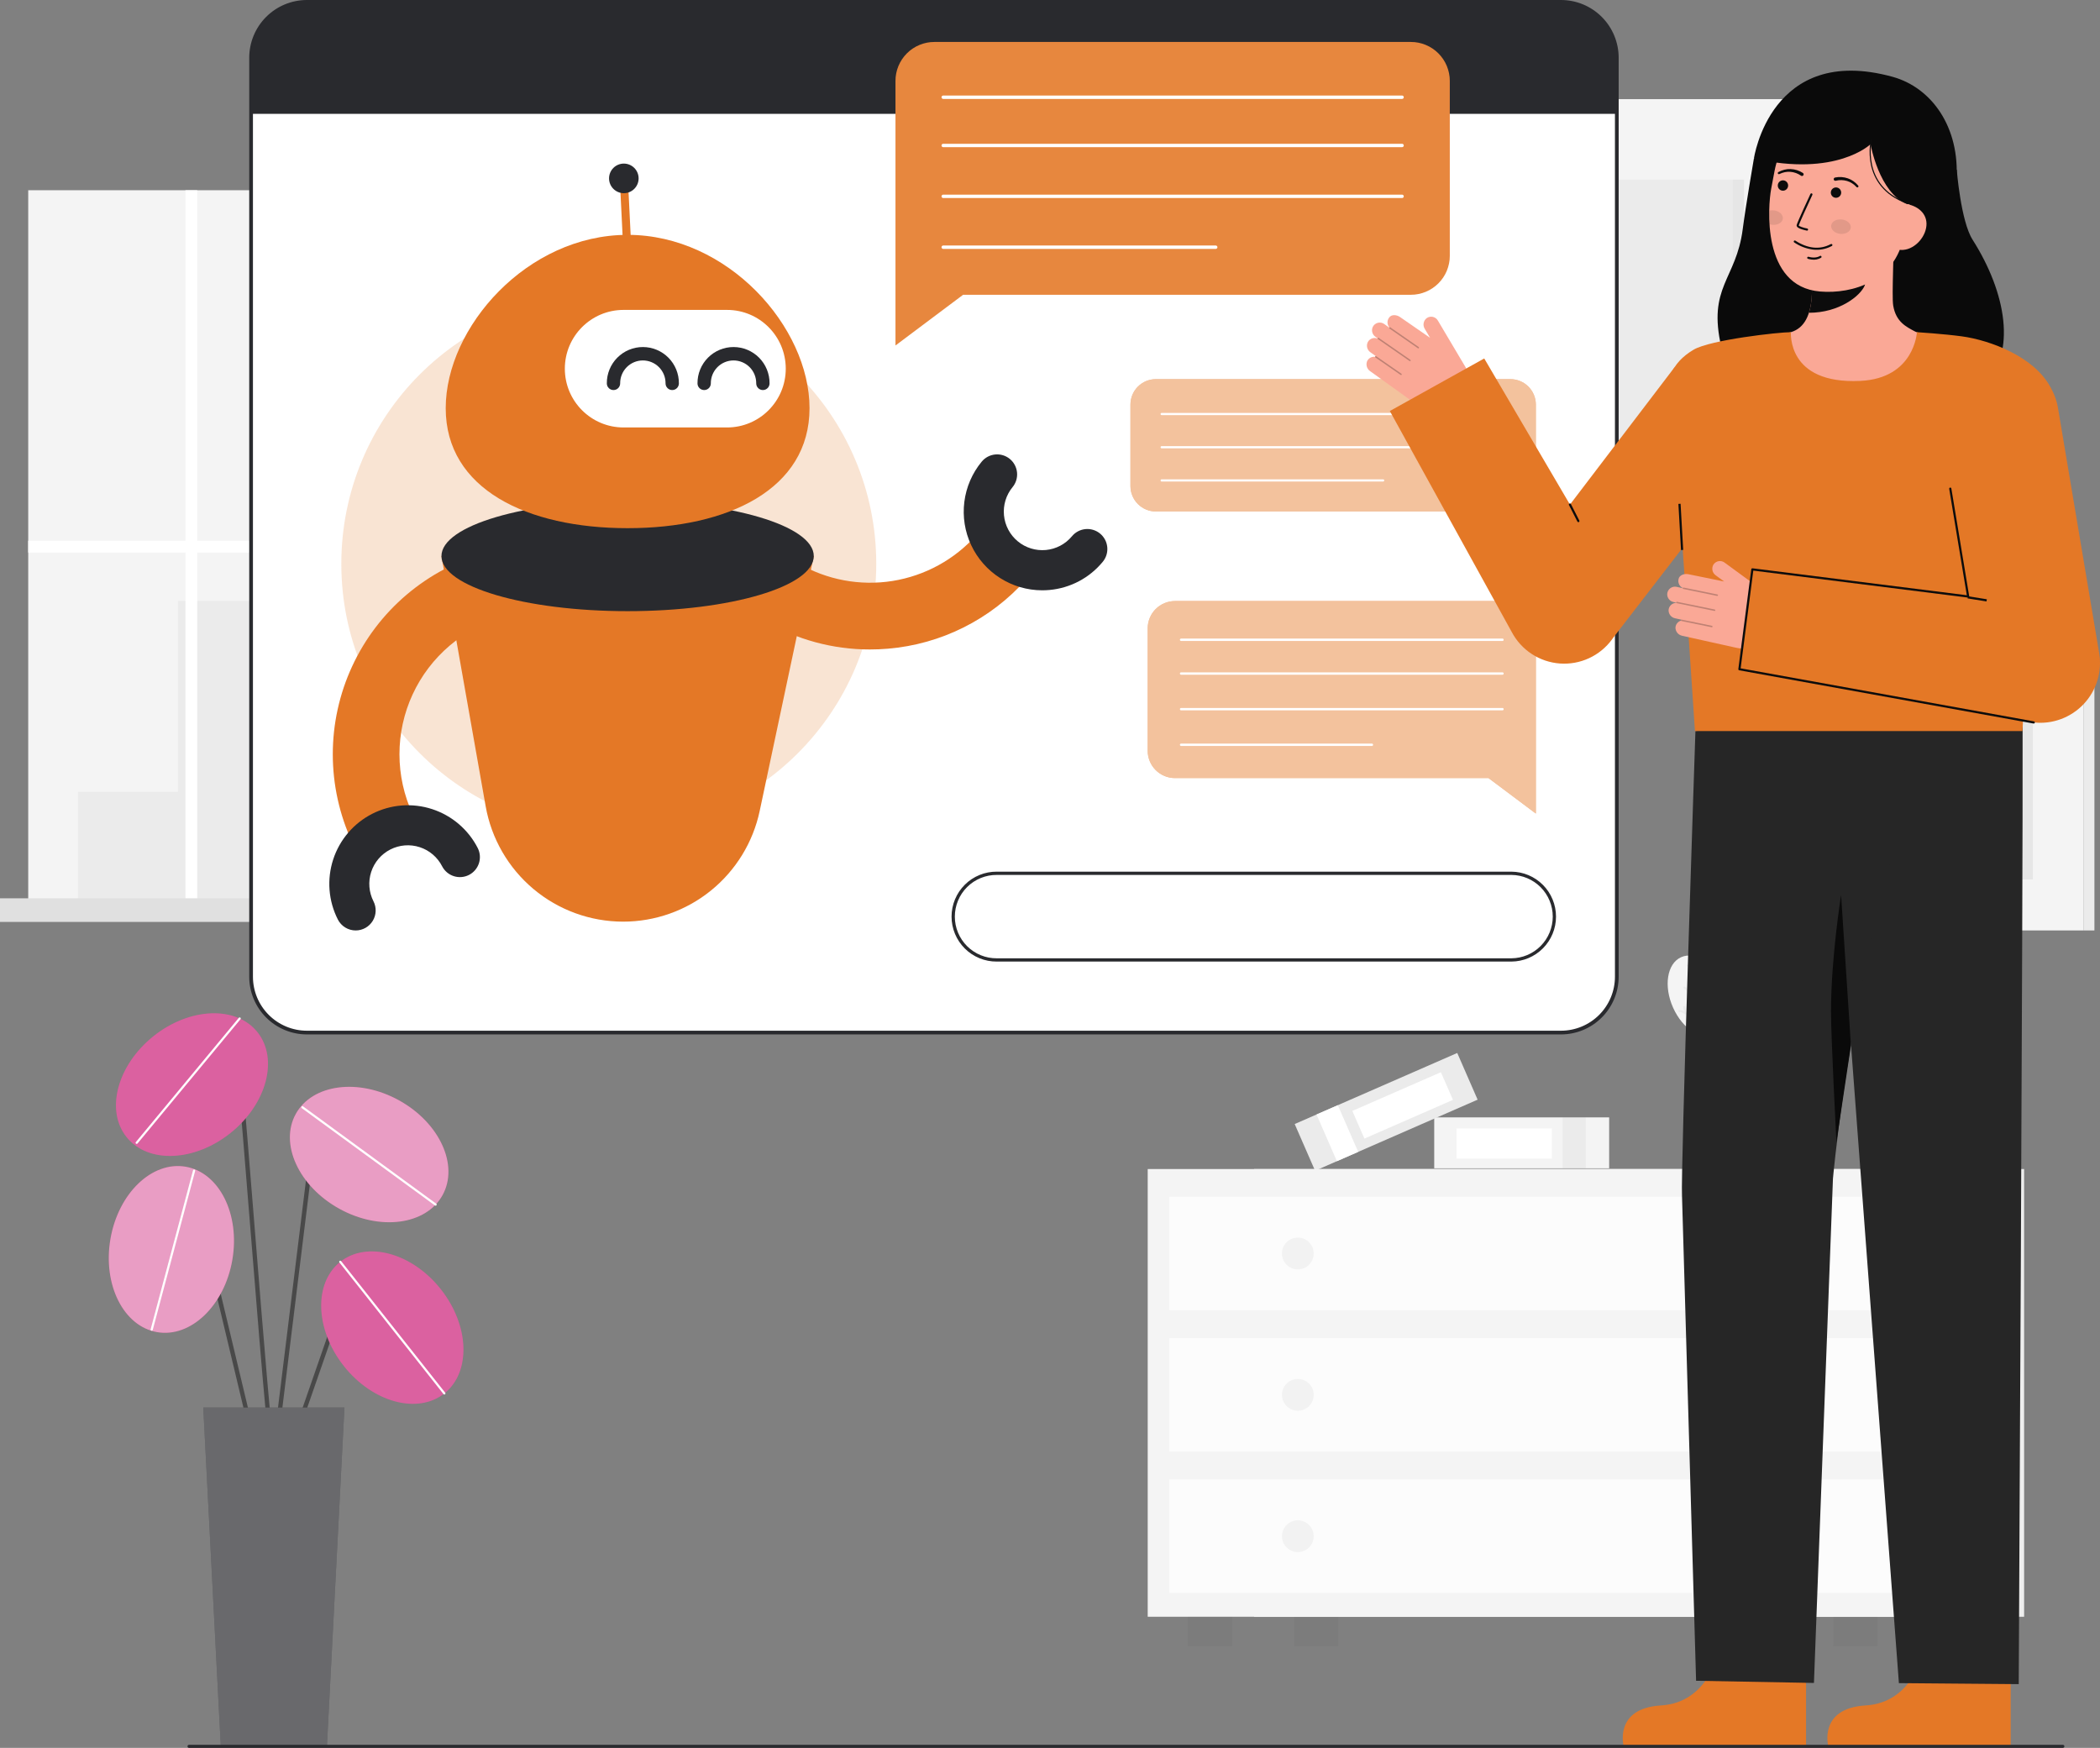 <svg width="668" height="556" viewBox="0 0 668 556" fill="none" xmlns="http://www.w3.org/2000/svg">
<rect x="0" y="0" width="668" height="556" fill="#808080" stroke="none"/>
<g clip-path="url(#clip0_217_15832)">
<path d="M568.36 337.179C571.667 327.513 569.242 317.927 562.945 315.768C556.647 313.609 548.86 319.696 545.553 329.362C542.246 339.029 544.671 348.614 550.969 350.773C557.266 352.932 565.053 346.845 568.36 337.179Z" fill="#F4F4F4"/>
<path d="M545.933 329.339C550.418 327.315 551.549 320.112 548.459 313.25C545.368 306.389 539.227 302.467 534.742 304.491C530.257 306.515 529.126 313.718 532.217 320.579C535.307 327.441 541.448 331.362 545.933 329.339Z" fill="#F4F4F4"/>
<path d="M537.451 345.281H561.442C563.552 345.281 565.576 346.12 567.068 347.614C568.56 349.107 569.398 351.133 569.398 353.245V364.171C569.398 366.283 568.56 368.308 567.068 369.802C565.576 371.295 563.552 372.134 561.442 372.134H537.451V345.281Z" fill="#F4F4F4"/>
<g opacity="0.05">
<path d="M537.451 345.281H561.442C563.552 345.281 565.576 346.12 567.068 347.614C568.56 349.107 569.398 351.133 569.398 353.245V364.171C569.398 366.283 568.56 368.308 567.068 369.802C565.576 371.295 563.552 372.134 561.442 372.134H537.451V345.281Z" fill="#292A2E"/>
</g>
<g opacity="0.05">
<path d="M566.335 326.744H566.304C566.256 326.739 566.209 326.722 566.169 326.695C566.129 326.667 566.096 326.631 566.073 326.588C565.984 326.373 565.978 326.133 566.056 325.914C566.194 325.333 566.159 324.725 565.957 324.164C565.929 324.091 565.932 324.009 565.965 323.938C565.997 323.866 566.057 323.811 566.13 323.783C566.204 323.755 566.285 323.758 566.357 323.791C566.428 323.823 566.484 323.883 566.511 323.956C566.705 324.492 566.772 325.065 566.706 325.631C567.049 325.318 567.433 325.053 567.847 324.842C567.881 324.824 567.919 324.814 567.958 324.811C567.997 324.808 568.036 324.813 568.073 324.825C568.109 324.837 568.144 324.857 568.173 324.882C568.202 324.908 568.227 324.938 568.244 324.973C568.262 325.008 568.272 325.046 568.275 325.085C568.278 325.123 568.273 325.162 568.261 325.199C568.249 325.236 568.229 325.27 568.204 325.3C568.178 325.329 568.148 325.353 568.113 325.371C567.514 325.682 566.986 326.113 566.562 326.637C566.534 326.67 566.499 326.697 566.46 326.715C566.421 326.734 566.378 326.744 566.335 326.744Z" fill="#292A2E"/>
<path d="M557.361 319.691C557.323 319.69 557.285 319.683 557.249 319.668C557.044 319.56 556.888 319.377 556.812 319.158C556.561 318.625 556.157 318.18 555.651 317.879C555.583 317.84 555.533 317.775 555.513 317.699C555.492 317.623 555.503 317.542 555.542 317.474C555.581 317.406 555.645 317.356 555.721 317.336C555.797 317.315 555.878 317.326 555.946 317.365C556.429 317.649 556.836 318.045 557.135 318.519C557.206 318.053 557.336 317.598 557.522 317.165C557.553 317.093 557.612 317.036 557.685 317.007C557.758 316.979 557.84 316.98 557.912 317.012C557.984 317.043 558.04 317.102 558.069 317.175C558.097 317.248 558.096 317.33 558.064 317.402C557.797 318.033 557.659 318.712 557.658 319.397C557.657 319.475 557.625 319.55 557.57 319.605C557.514 319.66 557.439 319.691 557.361 319.691Z" fill="#292A2E"/>
<path d="M549.796 329.244C549.758 329.244 549.72 329.237 549.684 329.223C549.48 329.115 549.325 328.934 549.249 328.716C548.998 328.182 548.593 327.734 548.085 327.432C548.017 327.393 547.967 327.328 547.947 327.253C547.927 327.177 547.937 327.096 547.976 327.028C548.015 326.96 548.08 326.91 548.156 326.889C548.231 326.869 548.312 326.879 548.38 326.918C548.863 327.204 549.271 327.6 549.571 328.074C549.64 327.607 549.769 327.151 549.956 326.718C549.972 326.682 549.994 326.65 550.023 326.623C550.051 326.596 550.084 326.575 550.12 326.561C550.156 326.547 550.195 326.54 550.234 326.541C550.272 326.541 550.311 326.55 550.346 326.566C550.382 326.581 550.414 326.604 550.441 326.632C550.468 326.66 550.489 326.693 550.503 326.729C550.518 326.765 550.524 326.804 550.524 326.843C550.523 326.882 550.514 326.92 550.499 326.956C550.231 327.587 550.093 328.265 550.092 328.951C550.091 329.029 550.06 329.103 550.005 329.158C549.949 329.213 549.874 329.244 549.796 329.244Z" fill="#292A2E"/>
<path d="M557.827 327.8C557.789 327.8 557.751 327.792 557.715 327.778C557.51 327.67 557.354 327.488 557.279 327.269C557.027 326.735 556.623 326.289 556.116 325.988C556.052 325.947 556.005 325.883 555.987 325.808C555.969 325.734 555.98 325.655 556.018 325.589C556.056 325.523 556.119 325.474 556.192 325.452C556.265 325.431 556.344 325.439 556.412 325.474C556.895 325.759 557.302 326.155 557.602 326.629C557.671 326.162 557.801 325.707 557.987 325.274C558.019 325.202 558.078 325.145 558.151 325.117C558.224 325.088 558.305 325.089 558.377 325.121C558.449 325.152 558.506 325.211 558.534 325.284C558.563 325.357 558.561 325.439 558.53 325.511C558.262 326.142 558.124 326.82 558.123 327.506C558.122 327.584 558.091 327.658 558.035 327.713C557.98 327.768 557.905 327.799 557.827 327.8Z" fill="#292A2E"/>
<path d="M562.935 336.154C562.888 336.153 562.842 336.142 562.801 336.122C562.757 336.1 562.72 336.067 562.693 336.027C562.665 335.987 562.648 335.941 562.642 335.893C562.635 335.662 562.715 335.436 562.866 335.261C563.202 334.771 563.388 334.192 563.399 333.597C563.399 333.558 563.407 333.52 563.422 333.484C563.437 333.448 563.459 333.416 563.486 333.389C563.514 333.361 563.546 333.34 563.582 333.325C563.618 333.31 563.656 333.303 563.695 333.303C563.734 333.303 563.772 333.311 563.808 333.326C563.844 333.341 563.876 333.363 563.904 333.391C563.931 333.419 563.953 333.452 563.967 333.488C563.982 333.524 563.989 333.562 563.989 333.601C563.979 334.174 563.835 334.736 563.568 335.243C564.002 335.079 564.457 334.975 564.919 334.934C564.997 334.928 565.075 334.953 565.134 335.004C565.194 335.054 565.232 335.126 565.239 335.204C565.242 335.243 565.238 335.282 565.226 335.319C565.215 335.356 565.196 335.391 565.17 335.42C565.145 335.45 565.115 335.475 565.08 335.492C565.045 335.51 565.008 335.521 564.969 335.524C564.304 335.588 563.659 335.791 563.076 336.118C563.033 336.142 562.984 336.154 562.935 336.154Z" fill="#292A2E"/>
<path d="M550.474 341.298C550.432 341.298 550.391 341.289 550.353 341.271C550.151 341.156 550.001 340.969 549.931 340.747C549.697 340.206 549.306 339.748 548.81 339.43C548.775 339.41 548.745 339.384 548.72 339.352C548.696 339.32 548.678 339.284 548.668 339.245C548.658 339.207 548.656 339.166 548.662 339.127C548.668 339.087 548.682 339.05 548.703 339.016C548.724 338.981 548.752 338.952 548.784 338.929C548.817 338.906 548.854 338.89 548.893 338.881C548.932 338.873 548.972 338.872 549.011 338.88C549.051 338.887 549.088 338.903 549.121 338.925C549.594 339.225 549.99 339.634 550.274 340.117C550.358 339.653 550.502 339.202 550.702 338.775C550.738 338.707 550.798 338.656 550.871 338.632C550.943 338.608 551.022 338.613 551.091 338.646C551.16 338.679 551.214 338.737 551.241 338.809C551.268 338.88 551.267 338.959 551.237 339.03C550.95 339.652 550.791 340.325 550.77 341.01C550.767 341.087 550.734 341.159 550.679 341.212C550.624 341.265 550.55 341.295 550.474 341.295V341.298Z" fill="#292A2E"/>
<path d="M557.888 344.049C557.878 344.049 557.868 344.049 557.858 344.049C557.809 344.044 557.763 344.027 557.723 344C557.682 343.973 557.649 343.936 557.627 343.893C557.538 343.679 557.532 343.44 557.609 343.222C557.747 342.641 557.713 342.032 557.511 341.469C557.483 341.396 557.486 341.314 557.519 341.243C557.551 341.171 557.611 341.115 557.684 341.088C557.758 341.06 557.839 341.063 557.91 341.096C557.982 341.128 558.038 341.188 558.065 341.261C558.26 341.797 558.327 342.37 558.26 342.936C558.604 342.624 558.988 342.358 559.401 342.147C559.436 342.128 559.475 342.116 559.514 342.112C559.554 342.107 559.594 342.111 559.632 342.123C559.67 342.135 559.706 342.154 559.736 342.18C559.767 342.206 559.791 342.237 559.809 342.273C559.827 342.308 559.838 342.347 559.84 342.387C559.843 342.427 559.837 342.467 559.824 342.505C559.811 342.542 559.79 342.577 559.763 342.606C559.736 342.636 559.704 342.659 559.667 342.676C559.069 342.987 558.542 343.418 558.117 343.942C558.089 343.976 558.054 344.003 558.015 344.021C557.975 344.039 557.932 344.049 557.888 344.049Z" fill="#292A2E"/>
</g>
<g opacity="0.05">
<path d="M544.596 315.782H544.566C544.518 315.777 544.471 315.76 544.431 315.733C544.391 315.706 544.358 315.669 544.335 315.626C544.245 315.411 544.24 315.171 544.318 314.952C544.456 314.372 544.421 313.764 544.218 313.203C544.191 313.129 544.194 313.048 544.226 312.976C544.258 312.904 544.318 312.849 544.391 312.821C544.465 312.794 544.546 312.796 544.618 312.829C544.689 312.861 544.745 312.921 544.772 312.995C544.967 313.53 545.034 314.103 544.967 314.669C545.311 314.356 545.694 314.091 546.108 313.88C546.143 313.861 546.181 313.848 546.221 313.844C546.261 313.84 546.301 313.844 546.339 313.856C546.377 313.867 546.412 313.887 546.443 313.913C546.473 313.938 546.498 313.97 546.516 314.006C546.534 314.041 546.545 314.08 546.547 314.12C546.55 314.16 546.544 314.2 546.531 314.237C546.518 314.275 546.497 314.309 546.47 314.339C546.443 314.368 546.41 314.392 546.374 314.408C545.776 314.72 545.248 315.151 544.824 315.675C544.796 315.709 544.761 315.735 544.722 315.754C544.682 315.772 544.639 315.782 544.596 315.782Z" fill="#292A2E"/>
<path d="M538.375 309.15C538.337 309.151 538.298 309.143 538.263 309.129C538.058 309.021 537.901 308.839 537.826 308.619C537.575 308.086 537.17 307.64 536.664 307.339C536.599 307.298 536.553 307.233 536.535 307.159C536.517 307.085 536.528 307.006 536.566 306.94C536.604 306.874 536.666 306.825 536.74 306.803C536.813 306.782 536.892 306.789 536.96 306.825C537.442 307.11 537.849 307.506 538.148 307.98C538.218 307.513 538.348 307.058 538.535 306.624C538.55 306.588 538.573 306.556 538.601 306.528C538.629 306.501 538.662 306.479 538.698 306.464C538.735 306.45 538.773 306.443 538.813 306.444C538.852 306.444 538.89 306.453 538.926 306.468C538.962 306.484 538.995 306.507 539.022 306.535C539.049 306.564 539.07 306.597 539.084 306.634C539.098 306.671 539.104 306.71 539.103 306.749C539.102 306.788 539.093 306.827 539.077 306.862C538.809 307.493 538.671 308.171 538.671 308.856C538.67 308.935 538.639 309.009 538.583 309.064C538.528 309.12 538.453 309.15 538.375 309.15Z" fill="#292A2E"/>
<path d="M537.377 316.206C537.338 316.206 537.3 316.198 537.264 316.183C537.059 316.074 536.903 315.892 536.827 315.672C536.577 315.14 536.172 314.694 535.666 314.394C535.633 314.374 535.603 314.349 535.579 314.318C535.556 314.287 535.538 314.252 535.528 314.214C535.508 314.138 535.518 314.057 535.557 313.989C535.596 313.921 535.661 313.871 535.737 313.851C535.813 313.83 535.893 313.841 535.961 313.88C536.444 314.164 536.852 314.56 537.151 315.034C537.221 314.568 537.351 314.113 537.537 313.68C537.569 313.608 537.628 313.551 537.701 313.522C537.774 313.494 537.855 313.495 537.927 313.527C537.999 313.558 538.056 313.617 538.084 313.69C538.113 313.763 538.111 313.845 538.08 313.917C537.812 314.548 537.674 315.227 537.673 315.912C537.673 315.99 537.641 316.065 537.585 316.12C537.53 316.175 537.455 316.206 537.377 316.206Z" fill="#292A2E"/>
<path d="M542.485 324.557C542.412 324.557 542.342 324.53 542.288 324.482C542.234 324.434 542.199 324.367 542.191 324.295C542.186 324.064 542.266 323.84 542.415 323.664C542.751 323.174 542.937 322.595 542.949 322C542.95 321.922 542.981 321.848 543.037 321.793C543.092 321.738 543.167 321.707 543.245 321.707C543.284 321.707 543.322 321.715 543.358 321.73C543.394 321.746 543.426 321.768 543.454 321.796C543.481 321.823 543.502 321.856 543.517 321.892C543.531 321.928 543.539 321.967 543.538 322.006C543.528 322.578 543.384 323.14 543.116 323.646C543.551 323.482 544.006 323.378 544.469 323.338C544.547 323.333 544.623 323.359 544.683 323.409C544.742 323.46 544.78 323.531 544.788 323.608C544.791 323.647 544.787 323.686 544.775 323.723C544.763 323.76 544.744 323.795 544.719 323.824C544.694 323.854 544.663 323.878 544.629 323.896C544.594 323.914 544.556 323.925 544.518 323.928C543.852 323.992 543.208 324.194 542.625 324.522C542.582 324.545 542.534 324.557 542.485 324.557Z" fill="#292A2E"/>
<path d="M536.295 322.717C536.086 322.699 535.889 322.611 535.735 322.469C535.272 322.115 534.712 321.912 534.13 321.885C534.092 321.884 534.053 321.875 534.018 321.859C533.982 321.843 533.95 321.82 533.924 321.792C533.897 321.763 533.876 321.73 533.862 321.694C533.849 321.657 533.842 321.618 533.844 321.579C533.844 321.54 533.853 321.502 533.868 321.466C533.884 321.43 533.907 321.398 533.935 321.372C533.964 321.345 533.997 321.324 534.034 321.311C534.071 321.297 534.11 321.291 534.148 321.293C534.706 321.316 535.25 321.475 535.732 321.756C535.581 321.304 535.49 320.835 535.461 320.359C535.456 320.281 535.483 320.204 535.535 320.145C535.586 320.087 535.66 320.051 535.738 320.046C535.777 320.042 535.816 320.046 535.854 320.058C535.891 320.07 535.926 320.09 535.955 320.116C535.984 320.142 536.008 320.174 536.024 320.21C536.04 320.246 536.049 320.284 536.049 320.324C536.096 321.007 536.279 321.674 536.588 322.285C536.609 322.328 536.62 322.375 536.619 322.423C536.618 322.471 536.606 322.518 536.583 322.56C536.56 322.602 536.527 322.638 536.487 322.664C536.447 322.691 536.401 322.707 536.354 322.712C536.334 322.715 536.315 322.716 536.295 322.717Z" fill="#292A2E"/>
</g>
<path d="M511.867 355.443H456.221V371.649H511.867V355.443Z" fill="#F4F4F4"/>
<path opacity="0.05" d="M504.395 355.443H497.104V371.649H504.395V355.443Z" fill="#292A2E"/>
<path d="M493.649 358.965H463.332V368.569H493.649V358.965Z" fill="white"/>
<path d="M463.542 334.955L411.837 357.558L418.318 372.41L470.022 349.806L463.542 334.955Z" fill="#F4F4F4"/>
<path opacity="0.05" d="M463.542 334.955L411.837 357.558L418.318 372.41L470.022 349.806L463.542 334.955Z" fill="#292A2E"/>
<path d="M425.555 351.561L418.78 354.523L425.261 369.374L432.036 366.412L425.555 351.561Z" fill="white"/>
<path d="M458.342 341.071L430.172 353.386L434.013 362.186L462.182 349.872L458.342 341.071Z" fill="white"/>
<path opacity="0.05" d="M425.723 514.293H411.739V523.64H425.723V514.293Z" fill="#292A2E"/>
<path opacity="0.05" d="M631.041 514.293H617.057V523.64H631.041V514.293Z" fill="#292A2E"/>
<path d="M643.86 371.875H398.92V514.293H643.86V371.875Z" fill="#F4F4F4"/>
<path opacity="0.03" d="M643.86 371.875H398.92V514.293H643.86V371.875Z" fill="#292A2E"/>
<path d="M610.023 371.875H365.083V514.293H610.023V371.875Z" fill="#F4F4F4"/>
<path opacity="0.05" d="M391.886 514.293H377.902V523.64H391.886V514.293Z" fill="#292A2E"/>
<path opacity="0.05" d="M597.204 514.293H583.22V523.64H597.204V514.293Z" fill="#292A2E"/>
<path opacity="0.7" d="M603.168 380.68H371.937V416.801H603.168V380.68Z" fill="white"/>
<path opacity="0.7" d="M603.168 425.643H371.937V461.764H603.168V425.643Z" fill="white"/>
<path opacity="0.7" d="M603.168 470.604H371.937V506.725H603.168V470.604Z" fill="white"/>
<path opacity="0.05" d="M412.835 403.795C415.624 403.795 417.884 401.532 417.884 398.741C417.884 395.949 415.624 393.687 412.835 393.687C410.046 393.687 407.785 395.949 407.785 398.741C407.785 401.532 410.046 403.795 412.835 403.795Z" fill="#292A2E"/>
<path opacity="0.05" d="M562.271 403.795C565.059 403.795 567.32 401.532 567.32 398.741C567.32 395.949 565.059 393.687 562.271 393.687C559.482 393.687 557.221 395.949 557.221 398.741C557.221 401.532 559.482 403.795 562.271 403.795Z" fill="#292A2E"/>
<path opacity="0.05" d="M412.835 448.757C415.624 448.757 417.884 446.495 417.884 443.703C417.884 440.912 415.624 438.649 412.835 438.649C410.046 438.649 407.785 440.912 407.785 443.703C407.785 446.495 410.046 448.757 412.835 448.757Z" fill="#292A2E"/>
<path opacity="0.05" d="M562.271 448.757C565.059 448.757 567.32 446.495 567.32 443.703C567.32 440.912 565.059 438.649 562.271 438.649C559.482 438.649 557.221 440.912 557.221 443.703C557.221 446.495 559.482 448.757 562.271 448.757Z" fill="#292A2E"/>
<path opacity="0.05" d="M412.835 493.719C415.624 493.719 417.884 491.456 417.884 488.665C417.884 485.874 415.624 483.611 412.835 483.611C410.046 483.611 407.785 485.874 407.785 488.665C407.785 491.456 410.046 493.719 412.835 493.719Z" fill="#292A2E"/>
<path opacity="0.05" d="M562.271 493.719C565.059 493.719 567.32 491.456 567.32 488.665C567.32 485.874 565.059 483.611 562.271 483.611C559.482 483.611 557.221 485.874 557.221 488.665C557.221 491.456 559.482 493.719 562.271 493.719Z" fill="#292A2E"/>
<path d="M574.422 31.535H466.455V172.196H574.422V31.535Z" fill="#F4F4F4"/>
<path d="M574.422 172.196H577.924V31.535H574.422V172.196Z" fill="#F4F4F4"/>
<path opacity="0.05" d="M574.422 172.196H577.924V31.535H574.422V172.196Z" fill="#292A2E"/>
<path opacity="0.05" d="M554.754 57.159H486.122V146.573H554.754V57.159Z" fill="#292A2E"/>
<path opacity="0.03" d="M554.754 57.159H551.177V146.573H554.754V57.159Z" fill="#292A2E"/>
<path d="M662.721 206.786H574.422V295.979H662.721V206.786Z" fill="#F4F4F4"/>
<path opacity="0.05" d="M646.636 223.034H590.507V279.731H646.636V223.034Z" fill="#292A2E"/>
<path d="M662.721 295.979H666.224V206.786H662.721V295.979Z" fill="#F4F4F4"/>
<path opacity="0.05" d="M662.721 295.979H666.224V206.786H662.721V295.979Z" fill="#292A2E"/>
<path opacity="0.03" d="M646.636 223.034H643.06V279.731H646.636V223.034Z" fill="#292A2E"/>
<path d="M234.286 60.515H8.975V286.032H234.286V60.515Z" fill="#F4F4F4"/>
<path d="M236.869 60.515H234.287V286.032H236.869V60.515Z" fill="#F4F4F4"/>
<path opacity="0.05" d="M236.869 60.515H234.287V286.032H236.869V60.515Z" fill="#292A2E"/>
<path opacity="0.05" d="M179.704 215.915V156.913H131.417V191.192H56.619V251.888H24.828V286.032H56.619H62.743H223.448V215.915H179.704Z" fill="#292A2E"/>
<path opacity="0.34" d="M172.778 163.319H137.615V169.725H172.778V163.319Z" fill="#FFFFFA"/>
<path opacity="0.34" d="M172.778 176.594H137.615V183.001H172.778V176.594Z" fill="#FFFFFA"/>
<path opacity="0.34" d="M172.778 189.869H137.615V196.275H172.778V189.869Z" fill="#FFFFFA"/>
<path opacity="0.34" d="M217.213 222.134H210.732V228.54H217.213V222.134Z" fill="#FFFFFA"/>
<path opacity="0.34" d="M217.213 235.409H210.732V241.815H217.213V235.409Z" fill="#FFFFFA"/>
<path opacity="0.34" d="M217.213 248.684H210.732V255.091H217.213V248.684Z" fill="#FFFFFA"/>
<path opacity="0.34" d="M205.223 222.134H198.742V228.54H205.223V222.134Z" fill="#FFFFFA"/>
<path opacity="0.34" d="M205.223 235.409H198.742V241.815H205.223V235.409Z" fill="#FFFFFA"/>
<path opacity="0.34" d="M205.223 248.684H198.742V255.091H205.223V248.684Z" fill="#FFFFFA"/>
<path opacity="0.34" d="M193.557 222.134H187.076V228.54H193.557V222.134Z" fill="#FFFFFA"/>
<path opacity="0.34" d="M193.557 235.409H187.076V241.815H193.557V235.409Z" fill="#FFFFFA"/>
<path opacity="0.34" d="M193.557 248.684H187.076V255.091H193.557V248.684Z" fill="#FFFFFA"/>
<path d="M234.287 172.009H188.95V60.515H185.201V172.009H62.743V60.515H58.993V172.009H8.975V175.762H58.993V286.032H62.743V175.762H185.201V286.032H188.95V175.762H234.287V172.009Z" fill="white"/>
<path d="M243.262 285.76H0V293.26H243.262V285.76Z" fill="#F4F4F4"/>
<path opacity="0.1" d="M243.262 285.76H0V293.26H243.262V285.76Z" fill="#292A2E"/>
<path opacity="0.1" d="M246.774 285.76H243.262V293.26H246.774V285.76Z" fill="#292A2E"/>
<path opacity="0.1" d="M246.774 285.76H243.262V293.26H246.774V285.76Z" fill="#292A2E"/>
<path d="M97.61 328.462L496.56 328.462C506.358 328.462 514.3 320.512 514.3 310.706V18.347C514.3 8.541 506.358 0.591 496.56 0.591L97.61 0.591C87.813 0.591 79.871 8.541 79.871 18.347L79.871 310.706C79.871 320.512 87.813 328.462 97.61 328.462Z" fill="white"/>
<path d="M79.279 310.706V18.348C79.285 13.483 81.217 8.82 84.654 5.38C88.09 1.941 92.749 0.006 97.609 0L496.56 0C501.42 0.006 506.08 1.94 509.516 5.38C512.952 8.82 514.885 13.483 514.891 18.348V310.706C514.885 315.571 512.952 320.234 509.516 323.674C506.079 327.113 501.42 329.048 496.56 329.053H97.609C92.749 329.048 88.09 327.113 84.654 323.673C81.218 320.234 79.285 315.57 79.279 310.706ZM97.609 1.184C93.062 1.189 88.704 2.999 85.489 6.217C82.275 9.435 80.466 13.797 80.461 18.348V310.706C80.466 315.257 82.274 319.62 85.489 322.837C88.704 326.055 93.062 327.865 97.609 327.87H496.56C501.107 327.865 505.465 326.055 508.68 322.837C511.895 319.62 513.703 315.257 513.708 310.706V18.348C513.703 13.797 511.895 9.434 508.68 6.217C505.465 2.999 501.107 1.189 496.56 1.184H97.609Z" fill="#292A2E"/>
<path d="M79.874 18.345V36.211H514.3V18.345C514.3 16.013 513.841 13.704 512.949 11.55C512.058 9.395 510.751 7.438 509.103 5.789C507.456 4.14 505.5 2.833 503.347 1.94C501.195 1.048 498.888 0.589 496.558 0.589H97.609C92.905 0.591 88.394 2.462 85.068 5.792C81.743 9.121 79.874 13.637 79.874 18.345Z" fill="#292A2E"/>
<path d="M373.757 247.506H473.487L488.547 258.796V199.878C488.547 198.738 488.323 197.609 487.887 196.556C487.451 195.503 486.812 194.546 486.007 193.739C485.202 192.933 484.246 192.294 483.193 191.858C482.141 191.421 481.013 191.197 479.874 191.197H373.757C372.617 191.197 371.489 191.421 370.437 191.857C369.384 192.293 368.428 192.932 367.622 193.738C366.816 194.545 366.177 195.502 365.741 196.555C365.305 197.609 365.081 198.738 365.081 199.878V238.824C365.081 239.965 365.305 241.094 365.741 242.147C366.177 243.201 366.816 244.158 367.622 244.964C368.428 245.77 369.384 246.41 370.437 246.846C371.489 247.282 372.617 247.506 373.757 247.506Z" fill="#E47826"/>
<path opacity="0.11" d="M373.757 247.506H473.487L488.547 258.796V199.878C488.547 198.738 488.323 197.609 487.887 196.556C487.451 195.503 486.812 194.546 486.007 193.739C485.202 192.933 484.246 192.294 483.193 191.858C482.141 191.421 481.013 191.197 479.874 191.197H373.757C372.617 191.197 371.489 191.421 370.437 191.857C369.384 192.293 368.428 192.932 367.622 193.738C366.816 194.545 366.177 195.502 365.741 196.555C365.305 197.609 365.081 198.738 365.081 199.878V238.824C365.081 239.965 365.305 241.094 365.741 242.147C366.177 243.201 366.816 244.158 367.622 244.964C368.428 245.77 369.384 246.41 370.437 246.846C371.489 247.282 372.617 247.506 373.757 247.506Z" fill="white"/>
<path opacity="0.49" d="M373.757 247.506H473.487L488.547 258.796V199.878C488.547 198.738 488.323 197.609 487.887 196.556C487.451 195.503 486.812 194.546 486.007 193.739C485.202 192.933 484.246 192.294 483.193 191.858C482.141 191.421 481.013 191.197 479.874 191.197H373.757C372.617 191.197 371.489 191.421 370.437 191.857C369.384 192.293 368.428 192.932 367.622 193.738C366.816 194.545 366.177 195.502 365.741 196.555C365.305 197.609 365.081 198.738 365.081 199.878V238.824C365.081 239.965 365.305 241.094 365.741 242.147C366.177 243.201 366.816 244.158 367.622 244.964C368.428 245.77 369.384 246.41 370.437 246.846C371.489 247.282 372.617 247.506 373.757 247.506Z" fill="white"/>
<path d="M375.714 214.631H477.917C477.968 214.634 478.019 214.625 478.066 214.607C478.114 214.589 478.157 214.562 478.194 214.527C478.231 214.491 478.26 214.449 478.28 214.402C478.3 214.355 478.311 214.305 478.311 214.254C478.311 214.203 478.3 214.152 478.28 214.106C478.26 214.059 478.231 214.016 478.194 213.981C478.157 213.946 478.114 213.918 478.066 213.9C478.019 213.882 477.968 213.874 477.917 213.876H375.714C375.663 213.874 375.612 213.882 375.564 213.9C375.517 213.918 375.473 213.946 375.436 213.981C375.4 214.016 375.37 214.059 375.35 214.106C375.33 214.152 375.32 214.203 375.32 214.254C375.32 214.305 375.33 214.355 375.35 214.402C375.37 214.449 375.4 214.491 375.436 214.527C375.473 214.562 375.517 214.589 375.564 214.607C375.612 214.625 375.663 214.634 375.714 214.631Z" fill="white"/>
<path d="M375.714 203.885H477.917C477.968 203.887 478.019 203.879 478.066 203.861C478.114 203.843 478.157 203.815 478.194 203.78C478.231 203.745 478.26 203.702 478.28 203.655C478.3 203.609 478.311 203.558 478.311 203.507C478.311 203.456 478.3 203.406 478.28 203.359C478.26 203.312 478.231 203.269 478.194 203.234C478.157 203.199 478.114 203.171 478.066 203.153C478.019 203.135 477.968 203.127 477.917 203.129H375.714C375.663 203.127 375.612 203.135 375.564 203.153C375.517 203.171 375.473 203.199 375.436 203.234C375.4 203.269 375.37 203.312 375.35 203.359C375.33 203.406 375.32 203.456 375.32 203.507C375.32 203.558 375.33 203.609 375.35 203.655C375.37 203.702 375.4 203.745 375.436 203.78C375.473 203.815 375.517 203.843 375.564 203.861C375.612 203.879 375.663 203.887 375.714 203.885Z" fill="white"/>
<path d="M375.714 225.961H477.917C477.968 225.964 478.019 225.955 478.066 225.937C478.114 225.919 478.157 225.892 478.194 225.857C478.231 225.821 478.26 225.779 478.28 225.732C478.3 225.685 478.311 225.635 478.311 225.584C478.311 225.533 478.3 225.482 478.28 225.435C478.26 225.389 478.231 225.346 478.194 225.311C478.157 225.276 478.114 225.248 478.066 225.23C478.019 225.212 477.968 225.204 477.917 225.206H375.714C375.663 225.204 375.612 225.212 375.564 225.23C375.517 225.248 375.473 225.276 375.436 225.311C375.4 225.346 375.37 225.389 375.35 225.435C375.33 225.482 375.32 225.533 375.32 225.584C375.32 225.635 375.33 225.685 375.35 225.732C375.37 225.779 375.4 225.821 375.436 225.857C375.473 225.892 375.517 225.919 375.564 225.937C375.612 225.955 375.663 225.964 375.714 225.961Z" fill="white"/>
<path d="M375.714 237.291H436.413C436.51 237.287 436.602 237.245 436.669 237.175C436.736 237.105 436.774 237.011 436.774 236.914C436.774 236.816 436.736 236.723 436.669 236.652C436.602 236.582 436.51 236.54 436.413 236.536H375.714C375.663 236.534 375.612 236.542 375.564 236.56C375.517 236.578 375.473 236.606 375.436 236.641C375.4 236.676 375.37 236.718 375.35 236.765C375.33 236.812 375.32 236.863 375.32 236.914C375.32 236.965 375.33 237.015 375.35 237.062C375.37 237.109 375.4 237.151 375.436 237.187C375.473 237.222 375.517 237.249 375.564 237.267C375.612 237.285 375.663 237.293 375.714 237.291Z" fill="white"/>
<path d="M367.684 162.701H474.506L488.545 173.226V128.703C488.545 126.557 487.693 124.498 486.177 122.981C484.661 121.463 482.604 120.61 480.46 120.61H367.68C365.536 120.61 363.479 121.463 361.963 122.981C360.447 124.498 359.595 126.557 359.595 128.703V154.608C359.595 155.672 359.804 156.724 360.211 157.706C360.617 158.688 361.213 159.581 361.964 160.332C362.715 161.084 363.607 161.68 364.589 162.086C365.57 162.493 366.622 162.702 367.684 162.701Z" fill="#E47826"/>
<path opacity="0.11" d="M367.684 162.701H474.506L488.545 173.226V128.703C488.545 126.557 487.693 124.498 486.177 122.981C484.661 121.463 482.604 120.61 480.46 120.61H367.68C365.536 120.61 363.479 121.463 361.963 122.981C360.447 124.498 359.595 126.557 359.595 128.703V154.608C359.595 155.672 359.804 156.724 360.211 157.706C360.617 158.688 361.213 159.581 361.964 160.332C362.715 161.084 363.607 161.68 364.589 162.086C365.57 162.493 366.622 162.702 367.684 162.701Z" fill="white"/>
<path opacity="0.49" d="M367.684 162.701H474.506L488.545 173.226V128.703C488.545 126.557 487.693 124.498 486.177 122.981C484.661 121.463 482.604 120.61 480.46 120.61H367.68C365.536 120.61 363.479 121.463 361.963 122.981C360.447 124.498 359.595 126.557 359.595 128.703V154.608C359.595 155.672 359.804 156.724 360.211 157.706C360.617 158.688 361.213 159.581 361.964 160.332C362.715 161.084 363.607 161.68 364.589 162.086C365.57 162.493 366.622 162.702 367.684 162.701Z" fill="white"/>
<path d="M369.508 132.055H478.638C478.729 132.051 478.814 132.012 478.877 131.947C478.939 131.881 478.974 131.794 478.974 131.703C478.974 131.613 478.939 131.526 478.877 131.46C478.814 131.394 478.729 131.356 478.638 131.352H369.508C369.418 131.356 369.332 131.394 369.269 131.46C369.207 131.526 369.172 131.613 369.172 131.703C369.172 131.794 369.207 131.881 369.269 131.947C369.332 132.012 369.418 132.051 369.508 132.055Z" fill="white"/>
<path d="M369.508 142.617H478.638C478.729 142.613 478.814 142.574 478.877 142.509C478.939 142.443 478.974 142.356 478.974 142.265C478.974 142.174 478.939 142.087 478.877 142.022C478.814 141.956 478.729 141.917 478.638 141.913H369.508C369.418 141.917 369.332 141.956 369.269 142.022C369.207 142.087 369.172 142.174 369.172 142.265C369.172 142.356 369.207 142.443 369.269 142.509C369.332 142.574 369.418 142.613 369.508 142.617Z" fill="white"/>
<path d="M369.508 153.179H439.947C439.995 153.181 440.042 153.173 440.087 153.157C440.131 153.14 440.172 153.114 440.206 153.081C440.24 153.048 440.268 153.009 440.286 152.965C440.305 152.921 440.315 152.874 440.315 152.827C440.315 152.779 440.305 152.732 440.286 152.688C440.268 152.645 440.24 152.605 440.206 152.572C440.172 152.539 440.131 152.514 440.087 152.497C440.042 152.48 439.995 152.473 439.947 152.475H369.508C369.418 152.479 369.332 152.518 369.269 152.583C369.207 152.649 369.172 152.736 369.172 152.827C369.172 152.918 369.207 153.005 369.269 153.07C369.332 153.136 369.418 153.175 369.508 153.179Z" fill="white"/>
<path d="M611.776 525.372C611.776 525.372 608.648 541.597 593.468 542.505C578.288 543.412 581.579 555.513 581.579 555.513H639.59V526.503L611.776 525.372Z" fill="#E47826"/>
<path d="M643.524 229.345C643.524 229.345 643.342 224.466 643.38 235.532C643.524 276.809 642.15 535.729 642.15 535.729L604.031 535.408L580.942 227.667L643.524 229.345Z" fill="#262626"/>
<path d="M546.684 525.372C546.684 525.372 543.556 541.597 528.376 542.505C513.195 543.412 516.487 555.513 516.487 555.513H574.5V526.503L546.684 525.372Z" fill="#E47826"/>
<path d="M539.308 232.549C539.308 232.549 534.546 373.623 535.041 380.518L539.519 534.658L577.008 535.351L583.053 374.941C583.053 374.941 587.016 330.692 597.697 289.604C603.162 268.516 606.451 246.922 607.512 225.162L539.308 232.549Z" fill="#262626"/>
<path d="M588.77 332.57L585.644 284.72C585.644 284.72 582.433 304.614 582.433 321.759C582.433 330.14 584.158 363.322 584.158 363.322L588.77 332.57Z" fill="#0A0A0A"/>
<path d="M643.938 229.34L644.063 229.347C644.063 229.347 643.973 226.941 643.938 229.34Z" fill="#333333"/>
<path d="M643.781 229.34L643.906 229.347C643.906 229.347 643.816 226.941 643.781 229.34Z" fill="#333333"/>
<path d="M434.898 114.836C435.128 114.381 435.493 114.008 435.943 113.769C436.393 113.531 436.907 113.438 437.412 113.504C437.407 113.459 437.417 113.414 437.439 113.375C437.463 113.345 437.494 113.321 437.529 113.306C437.565 113.292 437.604 113.287 437.642 113.292L435.937 112.069C435.426 111.72 435.06 111.197 434.904 110.598C434.749 109.999 434.816 109.364 435.093 108.81C435.383 108.272 435.863 107.861 436.439 107.657C437.015 107.454 437.647 107.471 438.21 107.707C438.206 107.683 438.222 107.66 438.226 107.638L437.525 107.135C437.046 106.804 436.696 106.317 436.534 105.757C436.372 105.197 436.409 104.599 436.637 104.063C436.787 103.73 437.01 103.434 437.288 103.197C437.566 102.96 437.893 102.788 438.246 102.693C438.599 102.598 438.968 102.583 439.327 102.648C439.687 102.713 440.027 102.858 440.324 103.07L441.94 104.23C441.945 104.22 441.94 104.209 441.946 104.2C441.953 104.191 441.971 104.188 441.98 104.179C441.609 103.76 441.391 103.229 441.361 102.67C441.332 102.112 441.493 101.56 441.818 101.105C442.58 99.877 444.342 100.128 445.387 100.877L454.9 107.455L453.2 104.59C452.858 104.038 452.738 103.377 452.863 102.741C452.989 102.104 453.351 101.538 453.876 101.158C454.155 100.972 454.468 100.844 454.798 100.783C455.127 100.722 455.465 100.728 455.792 100.802C456.119 100.876 456.427 101.016 456.698 101.213C456.969 101.41 457.197 101.66 457.368 101.949L466.651 117.593C467.74 119.429 468.071 121.617 467.574 123.693C467.077 125.769 465.792 127.569 463.99 128.711C461.9 130.036 459.463 130.705 456.99 130.634C454.518 130.563 452.123 129.755 450.113 128.313L435.746 118.005C435.269 117.65 434.925 117.144 434.771 116.568C434.617 115.993 434.662 115.383 434.898 114.836Z" fill="#FAA896"/>
<g opacity="0.25">
<path d="M451.355 110.73C451.32 110.778 451.267 110.81 451.209 110.82C451.15 110.83 451.09 110.817 451.041 110.783L442.002 104.516C441.976 104.5 441.954 104.478 441.936 104.453C441.919 104.427 441.907 104.399 441.901 104.369C441.895 104.339 441.895 104.307 441.901 104.277C441.907 104.247 441.919 104.219 441.937 104.193C441.954 104.168 441.977 104.147 442.003 104.13C442.029 104.114 442.058 104.103 442.088 104.098C442.119 104.093 442.15 104.095 442.179 104.102C442.209 104.11 442.237 104.123 442.262 104.142L451.3 110.409C451.35 110.443 451.383 110.496 451.394 110.555C451.405 110.615 451.392 110.676 451.358 110.725L451.355 110.73Z" fill="#0C0C0C"/>
</g>
<g opacity="0.25">
<path d="M448.704 114.796C448.669 114.844 448.616 114.876 448.557 114.886C448.499 114.896 448.439 114.883 448.39 114.849L438.305 107.856C438.255 107.821 438.221 107.768 438.21 107.709C438.2 107.65 438.213 107.588 438.247 107.539C438.283 107.491 438.335 107.458 438.394 107.448C438.453 107.437 438.513 107.449 438.564 107.481L448.649 114.478C448.698 114.513 448.732 114.565 448.743 114.625C448.754 114.684 448.741 114.745 448.706 114.795L448.704 114.796Z" fill="#0C0C0C"/>
</g>
<g opacity="0.25">
<path d="M445.856 119.217C445.821 119.265 445.769 119.298 445.71 119.308C445.651 119.318 445.591 119.304 445.543 119.27L437.496 113.692C437.471 113.675 437.45 113.653 437.434 113.628C437.418 113.603 437.407 113.575 437.401 113.545C437.396 113.516 437.396 113.486 437.403 113.456C437.409 113.427 437.421 113.4 437.438 113.375C437.455 113.35 437.477 113.329 437.502 113.313C437.527 113.297 437.555 113.286 437.584 113.281C437.614 113.275 437.644 113.276 437.673 113.282C437.702 113.288 437.73 113.3 437.755 113.317L445.802 118.896C445.851 118.93 445.885 118.983 445.896 119.042C445.907 119.102 445.893 119.163 445.859 119.213L445.856 119.217Z" fill="#0C0C0C"/>
</g>
<path d="M472.129 114.029L499.395 160.509L532.664 116.831L560.294 141.763L513.109 202.927L512.8 203.363C510.912 205.952 508.396 208.017 505.489 209.364C502.583 210.711 499.381 211.295 496.187 211.061C492.993 210.827 489.91 209.783 487.231 208.027C484.551 206.271 482.362 203.861 480.87 201.024L442.098 130.746L472.129 114.029Z" fill="#E47826"/>
<path d="M502.068 166.098C502.123 166.098 502.177 166.085 502.226 166.06C502.307 166.018 502.369 165.945 502.397 165.858C502.426 165.771 502.418 165.676 502.377 165.594L499.703 160.351C499.684 160.309 499.655 160.272 499.621 160.241C499.586 160.21 499.546 160.186 499.502 160.172C499.458 160.157 499.412 160.151 499.365 160.154C499.319 160.157 499.274 160.17 499.233 160.191C499.192 160.212 499.155 160.241 499.125 160.277C499.095 160.312 499.073 160.354 499.059 160.398C499.046 160.442 499.041 160.489 499.046 160.535C499.051 160.581 499.065 160.626 499.087 160.667L501.759 165.909C501.789 165.966 501.833 166.014 501.887 166.047C501.942 166.08 502.004 166.098 502.068 166.098Z" fill="#0C0C0C"/>
<path d="M622.438 54C622.438 54 623.716 70.341 627.46 76.232C638.24 93.189 641.528 112.369 631.047 122.53C620.567 132.691 552.974 133.613 547.589 110.583C543.054 91.194 552.281 88.997 554.346 72.932C555.281 65.664 557.906 50.417 557.906 50.417" fill="#0A0A0A"/>
<path d="M564.801 106.902C564.918 106.887 566.213 128.391 591.172 126.516C608.451 125.221 614.612 106.872 615.007 106.872C613.144 106.475 610.008 105.901 609.18 105.457C606.459 103.993 603.093 102.471 602.216 97.182C601.711 94.131 602.568 78.541 602.304 75.456L575.781 81.382C576.151 87.895 578.745 102.995 569.654 105.667C568.138 106.11 566.508 106.516 564.801 106.902Z" fill="#FAA896"/>
<path d="M575.405 99.496C575.821 98.156 576.089 96.774 576.203 95.376C576.495 92.185 576.437 88.971 576.03 85.793C581.421 85.065 586.5 82.838 590.689 79.365C591.181 81.185 593.89 89.142 593.14 90.87C591.722 94.141 585.062 99.496 575.405 99.496Z" fill="#0C0C0C"/>
<path d="M578.921 92.728C589.389 93.62 602.87 89.277 605.511 75.307L607.894 62.702C610.536 48.732 605.346 36.019 592.205 33.529C579.064 31.04 567.101 40.504 564.459 54.474L563.404 60.055C562.39 65.415 560.244 91.137 578.921 92.728Z" fill="#FAA896"/>
<path d="M567.149 60.663C568.059 60.663 568.797 59.925 568.797 59.014C568.797 58.103 568.059 57.365 567.149 57.365C566.239 57.365 565.502 58.103 565.502 59.014C565.502 59.925 566.239 60.663 567.149 60.663Z" fill="#0C0C0C"/>
<path d="M584.025 62.919C584.935 62.919 585.673 62.181 585.673 61.27C585.673 60.36 584.935 59.622 584.025 59.622C583.115 59.622 582.378 60.36 582.378 61.27C582.378 62.181 583.115 62.919 584.025 62.919Z" fill="#0C0C0C"/>
<path d="M574.764 73.36L574.738 73.356C574.206 73.251 573.68 73.117 573.162 72.955C572.39 72.706 571.378 72.294 571.509 71.596C571.66 70.8 575.462 62.624 575.895 61.694C575.914 61.654 575.94 61.618 575.973 61.588C576.006 61.558 576.044 61.535 576.086 61.52C576.127 61.504 576.172 61.498 576.216 61.499C576.26 61.501 576.304 61.512 576.344 61.531C576.384 61.55 576.42 61.576 576.45 61.609C576.48 61.642 576.503 61.68 576.518 61.721C576.533 61.763 576.54 61.807 576.538 61.852C576.536 61.896 576.526 61.94 576.507 61.98C574.885 65.461 572.274 71.185 572.173 71.721C572.26 71.969 573.543 72.442 574.864 72.692C574.951 72.707 575.028 72.756 575.079 72.827C575.131 72.898 575.152 72.987 575.139 73.075C575.126 73.162 575.08 73.24 575.01 73.293C574.94 73.347 574.851 73.371 574.764 73.36Z" fill="#0C0C0C"/>
<path d="M576.71 79.393C574.566 79.114 572.518 78.335 570.731 77.119C570.694 77.095 570.662 77.064 570.637 77.027C570.612 76.99 570.594 76.949 570.585 76.906C570.576 76.862 570.575 76.818 570.583 76.774C570.592 76.731 570.608 76.689 570.632 76.652C570.657 76.615 570.688 76.583 570.724 76.558C570.761 76.532 570.802 76.515 570.845 76.506C570.889 76.497 570.934 76.496 570.977 76.504C571.021 76.513 571.062 76.529 571.099 76.553C574.968 79.076 578.812 79.484 582.215 77.732C582.284 77.695 582.355 77.661 582.427 77.631C582.511 77.6 582.604 77.605 582.685 77.643C582.766 77.681 582.829 77.75 582.859 77.834C582.89 77.918 582.886 78.011 582.848 78.092C582.809 78.174 582.741 78.236 582.656 78.267C582.63 78.278 582.587 78.301 582.524 78.336C580.734 79.26 578.71 79.628 576.71 79.393Z" fill="#0C0C0C"/>
<path d="M618.407 67.095L606.631 64.933C597.709 61.32 595.011 45.865 595.011 45.865C595.011 45.865 584.174 56.436 557.912 50.424C557.912 50.424 563.177 13.766 601.975 24.422C614.486 27.859 623.464 40.477 622.342 57.342C621.559 69.159 618.407 67.095 618.407 67.095Z" fill="#0A0A0A"/>
<path d="M603.89 79.408C607.884 80.165 611.929 76.501 612.688 72.505C613.447 68.508 610.623 65.689 606.63 64.933L604.067 67.221L600.461 78.757L603.89 79.408Z" fill="#FAA896"/>
<path d="M573.489 55.012C572.324 54.26 570.978 53.834 569.592 53.781C568.91 53.75 568.227 53.823 567.567 53.995C566.913 54.163 566.282 54.413 565.69 54.739C565.61 54.782 565.55 54.855 565.522 54.941C565.493 55.028 565.5 55.122 565.539 55.204C565.579 55.286 565.648 55.349 565.734 55.381C565.819 55.413 565.913 55.411 565.996 55.375L566.021 55.364C566.569 55.094 567.147 54.895 567.744 54.77C568.334 54.644 568.939 54.607 569.54 54.663C570.731 54.762 571.875 55.176 572.855 55.861L572.887 55.884C572.943 55.925 573.007 55.955 573.075 55.971C573.143 55.987 573.213 55.99 573.282 55.979C573.35 55.968 573.416 55.944 573.476 55.907C573.535 55.871 573.587 55.823 573.628 55.767C573.669 55.711 573.698 55.647 573.714 55.579C573.731 55.511 573.733 55.441 573.723 55.372C573.712 55.303 573.687 55.237 573.651 55.178C573.615 55.118 573.567 55.067 573.511 55.026L573.489 55.012Z" fill="#0C0C0C"/>
<path d="M583.995 57.488C585.156 57.203 586.372 57.231 587.519 57.569C588.099 57.735 588.65 57.988 589.155 58.319C589.666 58.652 590.134 59.048 590.547 59.497L590.566 59.517C590.63 59.582 590.717 59.619 590.809 59.62C590.9 59.622 590.989 59.588 591.056 59.526C591.123 59.463 591.163 59.377 591.167 59.286C591.172 59.194 591.141 59.105 591.081 59.036C590.647 58.517 590.149 58.056 589.6 57.663C589.046 57.263 588.435 56.949 587.788 56.731C586.477 56.279 585.069 56.189 583.711 56.47C583.643 56.485 583.578 56.513 583.521 56.552C583.464 56.592 583.415 56.642 583.377 56.7C583.34 56.759 583.314 56.824 583.301 56.893C583.289 56.961 583.29 57.031 583.305 57.099C583.319 57.167 583.347 57.232 583.386 57.289C583.426 57.346 583.476 57.395 583.535 57.433C583.593 57.471 583.658 57.497 583.727 57.509C583.795 57.522 583.865 57.521 583.933 57.506L583.955 57.501L583.995 57.488Z" fill="#0C0C0C"/>
<path d="M576.255 82.561C575.866 82.517 575.482 82.44 575.107 82.331C575.064 82.319 575.023 82.299 574.988 82.271C574.953 82.244 574.923 82.21 574.901 82.171C574.879 82.132 574.865 82.088 574.86 82.044C574.855 81.999 574.858 81.954 574.871 81.911C574.883 81.868 574.904 81.828 574.932 81.793C574.96 81.758 574.995 81.729 575.034 81.708C575.073 81.687 575.116 81.673 575.161 81.669C575.205 81.664 575.25 81.669 575.293 81.682C577.552 82.332 578.837 81.47 578.891 81.433C578.964 81.382 579.055 81.362 579.143 81.377C579.232 81.393 579.31 81.443 579.362 81.517C579.413 81.59 579.433 81.681 579.418 81.77C579.402 81.858 579.352 81.937 579.279 81.988C578.367 82.523 577.299 82.726 576.255 82.561Z" fill="#0C0C0C"/>
<path d="M606.601 64.784L606.718 64.457C591.792 59.095 595.443 44.434 595.481 44.287L595.146 44.199C595.107 44.349 591.373 59.312 606.601 64.784Z" fill="#0C0C0C"/>
<path opacity="0.1" d="M588.72 72.431C588.856 71.166 587.569 69.99 585.846 69.805C584.123 69.619 582.615 70.494 582.479 71.759C582.343 73.025 583.63 74.201 585.353 74.386C587.077 74.572 588.584 73.697 588.72 72.431Z" fill="#0C0C0C"/>
<path opacity="0.1" d="M567.115 69.547C566.977 70.81 565.469 71.684 563.746 71.501C563.448 71.469 563.154 71.406 562.869 71.313C562.772 69.809 562.751 68.362 562.779 67.023C563.256 66.897 563.751 66.863 564.24 66.92C565.964 67.104 567.25 68.279 567.115 69.547Z" fill="#0C0C0C"/>
<path d="M533.788 154.244C534.574 163.489 538.398 221.163 539.154 232.549H643.325C643.914 222.279 646.556 177.373 648.788 157.29C650.917 138.127 655.097 128.532 652.033 122.867C647.031 113.607 633.349 108.256 624.021 106.989C618.326 106.218 609.76 105.664 609.76 105.664C609.76 105.664 609.034 120.351 591.739 121.168C568.196 122.277 569.768 105.664 569.651 105.664C565.837 105.664 544.049 108.081 538.718 111.243C524.192 119.856 532.119 134.656 533.788 154.244Z" fill="#E47826"/>
<path d="M532.956 199.626C532.989 199.117 533.178 198.631 533.499 198.235C533.819 197.839 534.255 197.552 534.745 197.414C534.729 197.388 534.72 197.358 534.718 197.327C534.716 197.296 534.721 197.266 534.734 197.238C534.747 197.21 534.766 197.185 534.79 197.166C534.814 197.147 534.843 197.134 534.873 197.129L532.826 196.674C532.22 196.552 531.679 196.216 531.302 195.726C530.924 195.237 530.736 194.627 530.772 194.01C530.828 193.402 531.108 192.836 531.558 192.422C532.007 192.008 532.594 191.777 533.204 191.771C533.191 191.75 533.197 191.723 533.19 191.702L532.349 191.515C531.779 191.399 531.266 191.089 530.897 190.637C530.529 190.186 530.327 189.621 530.327 189.038C530.335 188.672 530.423 188.313 530.586 187.986C530.749 187.659 530.982 187.372 531.269 187.146C531.557 186.92 531.89 186.761 532.246 186.68C532.602 186.598 532.972 186.597 533.328 186.676L535.268 187.108C535.268 187.097 535.26 187.089 535.262 187.078C535.264 187.067 535.279 187.058 535.284 187.044C534.779 186.806 534.369 186.403 534.123 185.901C533.877 185.399 533.808 184.829 533.929 184.283C534.148 182.853 535.869 182.391 537.122 182.671L548.452 184.982L545.765 183.014C545.233 182.642 544.863 182.082 544.729 181.446C544.594 180.811 544.706 180.148 545.041 179.593C545.224 179.312 545.462 179.071 545.741 178.885C546.02 178.699 546.334 178.573 546.663 178.512C546.992 178.452 547.331 178.459 547.657 178.534C547.984 178.609 548.292 178.75 548.562 178.948L563.238 189.687C564.96 190.947 566.123 192.829 566.48 194.934C566.837 197.038 566.361 199.199 565.152 200.958C563.75 202.997 561.771 204.571 559.469 205.477C557.167 206.383 554.647 206.581 552.233 206.045L534.977 202.212C534.398 202.072 533.884 201.74 533.517 201.271C533.15 200.801 532.953 200.222 532.956 199.626Z" fill="#FAA896"/>
<g opacity="0.25">
<path d="M546.48 189.386C546.467 189.444 546.431 189.495 546.381 189.527C546.331 189.559 546.27 189.571 546.212 189.559L535.441 187.347C535.382 187.335 535.33 187.3 535.297 187.25C535.264 187.199 535.252 187.138 535.264 187.079C535.276 187.02 535.311 186.968 535.362 186.935C535.412 186.901 535.474 186.889 535.533 186.902L546.304 189.112C546.333 189.118 546.361 189.13 546.386 189.147C546.411 189.163 546.432 189.185 546.448 189.21C546.465 189.235 546.476 189.263 546.482 189.292C546.487 189.322 546.487 189.352 546.481 189.381L546.48 189.386Z" fill="#0C0C0C"/>
</g>
<g opacity="0.25">
<path d="M545.637 194.168C545.624 194.226 545.588 194.277 545.538 194.309C545.488 194.341 545.427 194.352 545.369 194.34L533.35 191.872C533.321 191.866 533.293 191.855 533.269 191.838C533.244 191.821 533.223 191.8 533.206 191.775C533.19 191.75 533.179 191.722 533.173 191.692C533.167 191.663 533.168 191.633 533.174 191.603C533.188 191.545 533.223 191.495 533.273 191.462C533.323 191.429 533.383 191.417 533.442 191.427L545.463 193.894C545.493 193.9 545.52 193.911 545.545 193.928C545.57 193.945 545.591 193.967 545.607 193.992C545.624 194.016 545.635 194.044 545.641 194.074C545.646 194.103 545.646 194.133 545.64 194.163L545.637 194.168Z" fill="#0C0C0C"/>
</g>
<g opacity="0.25">
<path d="M544.753 199.352C544.74 199.41 544.704 199.461 544.654 199.493C544.604 199.525 544.544 199.536 544.486 199.524L534.897 197.556C534.868 197.55 534.84 197.538 534.816 197.522C534.791 197.505 534.77 197.484 534.753 197.459C534.737 197.434 534.725 197.406 534.72 197.376C534.714 197.347 534.714 197.317 534.72 197.288C534.726 197.258 534.738 197.23 534.755 197.206C534.772 197.181 534.793 197.16 534.818 197.143C534.843 197.127 534.871 197.115 534.9 197.11C534.929 197.104 534.96 197.104 534.989 197.11L544.577 199.078C544.636 199.09 544.688 199.126 544.721 199.176C544.755 199.226 544.767 199.288 544.755 199.347L544.753 199.352Z" fill="#0C0C0C"/>
</g>
<path d="M553.302 212.881L646.924 229.815C649.845 230.134 652.801 229.77 655.558 228.753C658.316 227.736 660.8 226.093 662.817 223.954C664.833 221.814 666.327 219.236 667.181 216.421C668.035 213.607 668.225 210.632 667.737 207.732L654.63 129.755C654.215 127.289 653.32 124.93 651.994 122.811C650.669 120.692 648.94 118.855 646.905 117.405C644.87 115.955 642.57 114.921 640.136 114.361C637.702 113.8 635.181 113.726 632.718 114.14C630.255 114.555 627.898 115.451 625.781 116.778C623.664 118.105 621.829 119.836 620.38 121.872C618.931 123.909 617.898 126.211 617.338 128.648C616.778 131.084 616.704 133.607 617.118 136.072L626.055 189.751L557.417 181.122L553.302 212.881Z" fill="#E47826"/>
<path d="M646.923 230.162C647.009 230.162 647.093 230.129 647.156 230.071C647.22 230.012 647.26 229.932 647.267 229.846C647.275 229.76 647.25 229.674 647.198 229.605C647.145 229.536 647.069 229.49 646.984 229.474L553.686 212.598L557.716 181.51L626.012 190.095C626.065 190.101 626.12 190.096 626.171 190.078C626.222 190.06 626.268 190.03 626.305 189.991C626.343 189.952 626.37 189.905 626.386 189.853C626.402 189.801 626.406 189.747 626.397 189.693L620.716 155.387C620.709 155.341 620.693 155.298 620.669 155.259C620.646 155.22 620.614 155.187 620.577 155.16C620.54 155.134 620.498 155.115 620.453 155.105C620.409 155.095 620.363 155.093 620.318 155.102C620.227 155.117 620.146 155.167 620.093 155.242C620.04 155.317 620.018 155.41 620.033 155.5L625.638 189.348L557.458 180.778C557.367 180.767 557.276 180.792 557.203 180.848C557.131 180.904 557.083 180.987 557.072 181.078L552.955 212.835C552.944 212.923 552.967 213.013 553.019 213.085C553.072 213.157 553.15 213.205 553.238 213.221L646.859 230.156C646.88 230.16 646.902 230.162 646.923 230.162Z" fill="#0C0C0C"/>
<path d="M625.988 189.667L625.878 190.352L631.898 191.316L632.007 190.631L625.988 189.667Z" fill="#0C0C0C"/>
<path d="M534.583 160.246L533.892 160.286L534.724 174.966L535.416 174.927L534.583 160.246Z" fill="#0C0C0C"/>
<path d="M448.786 93.764H306.356L284.849 109.889V25.746C284.849 22.458 286.154 19.304 288.477 16.979C290.8 14.654 293.951 13.348 297.236 13.348H448.786C452.071 13.348 455.222 14.654 457.545 16.979C459.868 19.305 461.172 22.458 461.172 25.746V81.367C461.172 84.655 459.867 87.808 457.545 90.133C455.222 92.458 452.071 93.764 448.786 93.764Z" fill="#E47826"/>
<path opacity="0.11" d="M448.786 93.764H306.356L284.849 109.889V25.746C284.849 22.458 286.154 19.304 288.477 16.979C290.8 14.654 293.951 13.348 297.236 13.348H448.786C452.071 13.348 455.222 14.654 457.545 16.979C459.868 19.305 461.172 22.458 461.172 25.746V81.367C461.172 84.655 459.867 87.808 457.545 90.133C455.222 92.458 452.071 93.764 448.786 93.764Z" fill="white"/>
<path d="M300.031 46.816H445.994C446.137 46.816 446.274 46.759 446.375 46.658C446.476 46.557 446.533 46.42 446.533 46.276C446.533 46.133 446.476 45.996 446.375 45.895C446.274 45.794 446.137 45.737 445.994 45.737H300.031C299.888 45.737 299.751 45.794 299.65 45.895C299.549 45.996 299.492 46.133 299.492 46.276C299.492 46.42 299.549 46.557 299.65 46.658C299.751 46.759 299.888 46.816 300.031 46.816Z" fill="white"/>
<path d="M300.031 31.468H445.994C446.137 31.468 446.274 31.411 446.375 31.31C446.476 31.209 446.533 31.072 446.533 30.928C446.533 30.785 446.476 30.648 446.375 30.547C446.274 30.446 446.137 30.389 445.994 30.389H300.031C299.888 30.389 299.751 30.446 299.65 30.547C299.549 30.648 299.492 30.785 299.492 30.928C299.492 31.072 299.549 31.209 299.65 31.31C299.751 31.411 299.888 31.468 300.031 31.468Z" fill="white"/>
<path d="M300.031 62.996H445.994C446.137 62.996 446.274 62.939 446.375 62.838C446.476 62.737 446.533 62.6 446.533 62.457C446.533 62.314 446.476 62.176 446.375 62.075C446.274 61.974 446.137 61.917 445.994 61.917H300.031C299.888 61.917 299.751 61.974 299.65 62.075C299.549 62.176 299.492 62.314 299.492 62.457C299.492 62.6 299.549 62.737 299.65 62.838C299.751 62.939 299.888 62.996 300.031 62.996Z" fill="white"/>
<path d="M300.031 79.177H386.717C386.86 79.177 386.997 79.12 387.098 79.019C387.199 78.918 387.256 78.781 387.256 78.638C387.256 78.495 387.199 78.357 387.098 78.256C386.997 78.155 386.86 78.098 386.717 78.098H300.031C299.888 78.098 299.751 78.155 299.65 78.256C299.549 78.357 299.492 78.495 299.492 78.638C299.492 78.781 299.549 78.918 299.65 79.019C299.751 79.12 299.888 79.177 300.031 79.177Z" fill="white"/>
<path d="M87.113 464.846C86.929 464.846 86.753 464.773 86.623 464.643C85.647 463.666 84.056 445.742 79.77 392.375C78.017 370.539 76.361 349.914 75.152 337.379C75.066 336.484 74.719 336.38 74.605 336.346C72.95 335.846 67.919 339.818 65.109 343.295C65.052 343.366 64.981 343.425 64.901 343.469C64.821 343.512 64.734 343.539 64.643 343.549C64.553 343.558 64.461 343.55 64.374 343.524C64.287 343.498 64.206 343.456 64.135 343.398C64.064 343.341 64.005 343.27 63.962 343.19C63.918 343.11 63.891 343.023 63.882 342.932C63.872 342.842 63.88 342.75 63.906 342.663C63.932 342.575 63.975 342.494 64.032 342.423C65.89 340.124 71.945 334.096 75.004 335.018C75.62 335.204 76.386 335.74 76.528 337.246C77.737 349.792 79.394 370.423 81.148 392.264C83.752 424.694 86.702 461.434 87.672 463.748C87.746 463.851 87.791 463.973 87.8 464.101C87.81 464.228 87.784 464.355 87.726 464.469C87.668 464.583 87.58 464.678 87.471 464.744C87.362 464.811 87.237 464.846 87.11 464.846H87.113Z" fill="#494949"/>
<path d="M73.373 360.38C84.869 351.157 88.679 336.802 81.883 328.316C75.088 319.831 60.26 320.429 48.765 329.652C37.269 338.875 33.459 353.23 40.255 361.715C47.05 370.201 61.878 369.603 73.373 360.38Z" fill="#D23A88"/>
<path opacity="0.2" d="M73.373 360.38C84.869 351.157 88.679 336.802 81.883 328.316C75.088 319.831 60.26 320.429 48.765 329.652C37.269 338.875 33.459 353.23 40.255 361.715C47.05 370.201 61.878 369.603 73.373 360.38Z" fill="white"/>
<path d="M43.476 363.872C43.395 363.872 43.317 363.844 43.255 363.792C43.186 363.733 43.142 363.649 43.133 363.559C43.124 363.468 43.152 363.377 43.21 363.307L75.971 323.763C76.029 323.693 76.114 323.648 76.205 323.64C76.297 323.631 76.388 323.659 76.459 323.718C76.529 323.777 76.574 323.861 76.583 323.953C76.591 324.044 76.563 324.136 76.504 324.207L43.743 363.75C43.71 363.789 43.669 363.82 43.623 363.841C43.577 363.862 43.526 363.872 43.476 363.872Z" fill="white"/>
<path d="M94.258 456.367C94.181 456.367 94.104 456.354 94.031 456.328C93.857 456.267 93.715 456.141 93.635 455.975C93.555 455.809 93.544 455.619 93.604 455.445L105.909 420.022C106.272 418.981 106.889 418.048 107.705 417.308C108.521 416.568 109.51 416.045 110.58 415.786C111.651 415.527 112.769 415.542 113.832 415.828C114.896 416.114 115.871 416.663 116.667 417.423L123.173 423.644C123.241 423.707 123.296 423.782 123.335 423.866C123.373 423.95 123.395 424.04 123.398 424.133C123.401 424.225 123.386 424.317 123.353 424.403C123.32 424.49 123.27 424.568 123.206 424.635C123.143 424.702 123.066 424.755 122.982 424.792C122.897 424.829 122.806 424.848 122.714 424.85C122.622 424.851 122.53 424.833 122.445 424.799C122.359 424.764 122.281 424.712 122.216 424.647L115.71 418.427C115.081 417.826 114.311 417.393 113.472 417.168C112.633 416.942 111.75 416.931 110.905 417.135C110.06 417.339 109.28 417.752 108.636 418.336C107.992 418.92 107.504 419.656 107.218 420.478L94.912 455.901C94.865 456.037 94.776 456.155 94.659 456.238C94.542 456.322 94.402 456.367 94.258 456.367Z" fill="#494949"/>
<path d="M141.349 443.255C149.868 436.505 149.362 421.661 140.218 410.098C131.074 398.536 116.756 394.634 108.237 401.384C99.718 408.133 100.224 422.978 109.368 434.54C118.511 446.102 132.83 450.004 141.349 443.255Z" fill="#D23A88"/>
<path d="M81.522 462.585C81.366 462.585 81.215 462.532 81.093 462.435C80.971 462.339 80.885 462.204 80.849 462.052L60.2 375.626C60.059 375.037 59.758 374.498 59.331 374.069C58.904 373.64 58.367 373.337 57.779 373.194C57.191 373.05 56.575 373.072 55.998 373.257C55.422 373.441 54.907 373.781 54.511 374.239L48.145 381.602C48.086 381.672 48.013 381.73 47.932 381.771C47.85 381.813 47.761 381.838 47.67 381.845C47.579 381.852 47.487 381.841 47.4 381.812C47.313 381.783 47.233 381.738 47.163 381.678C47.094 381.618 47.038 381.545 46.997 381.463C46.956 381.381 46.932 381.291 46.926 381.2C46.919 381.109 46.931 381.017 46.961 380.93C46.99 380.843 47.037 380.763 47.097 380.695L53.463 373.332C54.026 372.68 54.758 372.197 55.577 371.935C56.397 371.673 57.272 371.643 58.108 371.847C58.944 372.051 59.707 372.482 60.314 373.092C60.921 373.703 61.348 374.469 61.548 375.306L82.199 461.733C82.242 461.912 82.212 462.1 82.116 462.257C82.02 462.414 81.865 462.526 81.687 462.568C81.633 462.581 81.577 462.586 81.522 462.585Z" fill="#494949"/>
<path d="M73.903 400.801C76.413 386.271 69.769 372.99 59.063 371.136C48.357 369.283 37.643 379.56 35.133 394.091C32.622 408.621 39.266 421.903 49.972 423.756C60.678 425.609 71.392 415.332 73.903 400.801Z" fill="#D23A88"/>
<path d="M87.114 464.846C87.085 464.846 87.057 464.844 87.028 464.84C86.938 464.829 86.851 464.801 86.772 464.756C86.692 464.711 86.623 464.651 86.567 464.579C86.511 464.507 86.469 464.425 86.445 464.337C86.421 464.249 86.414 464.158 86.425 464.067L99.612 356.9C99.756 355.732 100.233 354.631 100.987 353.729C101.741 352.826 102.739 352.161 103.862 351.813C104.984 351.465 106.183 351.449 107.315 351.767C108.446 352.084 109.462 352.722 110.24 353.604L125.313 370.691C125.435 370.829 125.497 371.01 125.486 371.193C125.474 371.377 125.391 371.549 125.253 371.671C125.115 371.792 124.935 371.854 124.751 371.843C124.568 371.832 124.396 371.748 124.274 371.61L109.201 354.523C108.6 353.841 107.815 353.348 106.94 353.102C106.066 352.857 105.139 352.869 104.271 353.138C103.404 353.407 102.632 353.921 102.05 354.618C101.467 355.316 101.098 356.167 100.987 357.069L87.8 464.235C87.78 464.403 87.699 464.558 87.573 464.671C87.446 464.783 87.283 464.846 87.114 464.846Z" fill="#494949"/>
<path d="M140.772 380.185C146.031 370.669 139.844 357.169 126.952 350.031C114.06 342.894 99.346 344.822 94.087 354.338C88.828 363.854 95.016 377.355 107.907 384.492C120.799 391.63 135.513 389.702 140.772 380.185Z" fill="#D23A88"/>
<path opacity="0.2" d="M141.349 443.255C149.868 436.505 149.362 421.661 140.218 410.098C131.074 398.536 116.756 394.634 108.237 401.384C99.718 408.133 100.224 422.978 109.368 434.54C118.511 446.102 132.83 450.004 141.349 443.255Z" fill="white"/>
<path opacity="0.5" d="M73.903 400.801C76.413 386.271 69.769 372.99 59.063 371.136C48.357 369.283 37.643 379.56 35.133 394.091C32.622 408.621 39.266 421.903 49.972 423.756C60.678 425.609 71.392 415.332 73.903 400.801Z" fill="white"/>
<path opacity="0.5" d="M140.772 380.185C146.031 370.669 139.844 357.169 126.952 350.031C114.06 342.894 99.346 344.822 94.087 354.338C88.828 363.854 95.016 377.355 107.907 384.492C120.799 391.63 135.513 389.702 140.772 380.185Z" fill="white"/>
<path d="M103.98 555.775H70.245L64.655 447.743H109.57L103.98 555.775Z" fill="#292A2E"/>
<path opacity="0.3" d="M103.98 555.775H70.245L64.655 447.743H109.57L103.98 555.775Z" fill="white"/>
<path d="M141.351 443.599C141.299 443.599 141.247 443.587 141.2 443.565C141.153 443.542 141.112 443.509 141.079 443.468L107.966 401.597C107.909 401.525 107.882 401.433 107.893 401.341C107.904 401.25 107.95 401.167 108.022 401.11C108.094 401.053 108.186 401.026 108.277 401.037C108.368 401.048 108.452 401.094 108.509 401.166L141.622 443.037C141.679 443.109 141.705 443.2 141.694 443.291C141.683 443.382 141.637 443.465 141.566 443.522C141.505 443.571 141.429 443.599 141.351 443.599Z" fill="white"/>
<path d="M138.57 383.54C138.497 383.539 138.425 383.515 138.366 383.471L95.993 352.503C95.921 352.448 95.873 352.367 95.859 352.277C95.846 352.187 95.868 352.095 95.922 352.022C95.975 351.948 96.056 351.898 96.145 351.884C96.235 351.869 96.327 351.89 96.401 351.943L138.775 382.911C138.833 382.955 138.876 383.016 138.898 383.085C138.92 383.155 138.919 383.229 138.896 383.298C138.873 383.367 138.829 383.427 138.77 383.47C138.711 383.513 138.64 383.535 138.567 383.535L138.57 383.54Z" fill="white"/>
<path d="M48.253 423.305C48.223 423.304 48.193 423.3 48.164 423.293C48.075 423.269 47.999 423.211 47.953 423.131C47.907 423.052 47.895 422.957 47.919 422.868L61.407 372.284C61.418 372.239 61.438 372.197 61.465 372.16C61.493 372.123 61.528 372.092 61.567 372.069C61.607 372.046 61.651 372.03 61.696 372.024C61.742 372.018 61.788 372.021 61.833 372.033C61.877 372.045 61.919 372.065 61.955 372.093C61.991 372.121 62.022 372.157 62.044 372.197C62.067 372.237 62.082 372.281 62.087 372.326C62.093 372.372 62.089 372.418 62.076 372.463L48.587 423.047C48.567 423.121 48.524 423.186 48.464 423.233C48.403 423.279 48.329 423.304 48.253 423.305Z" fill="white"/>
<path opacity="0.2" d="M193.654 264.523C240.643 264.523 278.735 226.396 278.735 179.364C278.735 132.332 240.643 94.205 193.654 94.205C146.665 94.205 108.573 132.332 108.573 179.364C108.573 226.396 146.665 264.523 193.654 264.523Z" fill="#E47826"/>
<path d="M112.036 267.936C107.972 259.169 105.864 249.62 105.86 239.955C105.856 230.289 107.956 220.739 112.013 211.968C116.069 203.196 121.986 195.415 129.352 189.165C136.718 182.914 145.355 178.344 154.664 175.773L160.317 196.228C153.976 197.978 148.091 201.089 143.073 205.345C138.055 209.602 134.024 214.901 131.259 220.875C128.495 226.849 127.064 233.354 127.066 239.938C127.068 246.521 128.502 253.025 131.27 258.998L112.036 267.936Z" fill="#E47826"/>
<path d="M113.145 295.979C111.971 295.98 110.819 295.655 109.817 295.041C108.816 294.427 108.004 293.547 107.471 292.499C105.982 289.574 105.084 286.383 104.828 283.11C104.571 279.836 104.962 276.545 105.976 273.422C108.025 267.117 112.493 261.884 118.396 258.875C121.319 257.385 124.507 256.486 127.777 256.23C131.048 255.973 134.336 256.363 137.456 257.379C143.756 259.43 148.984 263.901 151.99 269.81C152.736 271.313 152.859 273.05 152.333 274.643C151.807 276.236 150.674 277.557 149.18 278.319C147.686 279.08 145.952 279.221 144.355 278.71C142.758 278.199 141.427 277.078 140.652 275.59C139.177 272.69 136.612 270.496 133.521 269.49C130.43 268.483 127.066 268.747 124.169 270.223C121.272 271.699 119.08 274.266 118.074 277.36C117.069 280.454 117.332 283.821 118.807 286.721C119.301 287.691 119.537 288.772 119.494 289.86C119.451 290.948 119.131 292.007 118.562 292.936C117.994 293.864 117.198 294.632 116.249 295.165C115.3 295.697 114.23 295.978 113.142 295.979H113.145Z" fill="#292A2E"/>
<path d="M276.697 206.598C264.945 206.607 253.404 203.473 243.268 197.522L253.972 179.199C263.003 184.469 273.577 186.45 283.901 184.805C294.224 183.16 303.662 177.991 310.612 170.176L326.456 184.282C315.154 197.04 299.374 204.946 282.397 206.356C280.493 206.518 278.592 206.598 276.697 206.598Z" fill="#E47826"/>
<path d="M331.487 187.778C326.752 187.769 322.117 186.414 318.123 183.869C314.128 181.325 310.938 177.697 308.925 173.407C306.912 169.118 306.158 164.344 306.751 159.642C307.345 154.94 309.261 150.504 312.277 146.851C312.809 146.206 313.463 145.673 314.201 145.281C314.939 144.889 315.747 144.647 316.579 144.568C317.411 144.489 318.25 144.574 319.049 144.82C319.847 145.065 320.59 145.466 321.234 145.998C321.878 146.531 322.411 147.185 322.802 147.924C323.194 148.663 323.436 149.472 323.515 150.304C323.594 151.137 323.508 151.977 323.263 152.776C323.018 153.576 322.618 154.319 322.086 154.964C320.029 157.473 319.049 160.695 319.362 163.926C319.674 167.157 321.253 170.132 323.753 172.199C326.253 174.266 329.469 175.258 332.698 174.956C335.927 174.654 338.904 173.084 340.978 170.589C341.511 169.944 342.165 169.411 342.903 169.019C343.641 168.627 344.449 168.385 345.281 168.306C346.112 168.227 346.951 168.312 347.75 168.558C348.549 168.803 349.291 169.204 349.935 169.736C350.579 170.269 351.112 170.924 351.504 171.662C351.895 172.401 352.137 173.21 352.216 174.042C352.295 174.875 352.21 175.715 351.965 176.514C351.719 177.314 351.319 178.057 350.787 178.702C348.704 181.239 346.138 183.338 343.239 184.876C340.34 186.415 337.165 187.363 333.897 187.665C333.091 187.741 332.287 187.779 331.487 187.778Z" fill="#292A2E"/>
<path d="M140.424 176.888L154.484 256.466C156.301 266.753 161.68 276.071 169.677 282.785C177.674 289.498 187.778 293.177 198.215 293.178C208.391 293.178 218.257 289.68 226.165 283.27C234.072 276.86 239.541 267.927 241.655 257.965L258.864 176.888H140.424Z" fill="#E47826"/>
<path d="M199.643 194.412C232.349 194.412 258.862 186.566 258.862 176.888C258.862 167.209 232.349 159.363 199.643 159.363C166.937 159.363 140.424 167.209 140.424 176.888C140.424 186.566 166.937 194.412 199.643 194.412Z" fill="#292A2E"/>
<path d="M257.507 129.85C257.507 155.617 231.598 168.014 199.643 168.014C167.688 168.014 141.78 155.617 141.78 129.85C141.78 104.084 167.688 74.706 199.643 74.706C231.598 74.706 257.507 104.084 257.507 129.85Z" fill="#E47826"/>
<path d="M231.267 98.583H198.353C188.036 98.583 179.673 106.954 179.673 117.28V117.281C179.673 127.607 188.036 135.978 198.353 135.978H231.267C241.584 135.978 249.947 127.607 249.947 117.281V117.28C249.947 106.954 241.584 98.583 231.267 98.583Z" fill="white"/>
<path d="M213.829 124.077C213.267 124.077 212.728 123.854 212.33 123.456C211.932 123.057 211.709 122.518 211.709 121.955C211.718 121 211.538 120.053 211.18 119.168C210.821 118.283 210.291 117.478 209.619 116.799C208.948 116.121 208.149 115.582 207.268 115.214C206.388 114.847 205.443 114.657 204.489 114.657C203.535 114.657 202.591 114.847 201.71 115.214C200.829 115.582 200.03 116.121 199.359 116.799C198.688 117.478 198.157 118.283 197.799 119.168C197.44 120.053 197.26 121 197.27 121.955C197.27 122.518 197.046 123.057 196.649 123.456C196.251 123.854 195.712 124.077 195.149 124.077C194.587 124.077 194.047 123.854 193.65 123.456C193.252 123.057 193.029 122.518 193.029 121.955C193.017 120.441 193.305 118.94 193.875 117.538C194.446 116.135 195.288 114.86 196.354 113.786C197.419 112.711 198.686 111.858 200.083 111.276C201.479 110.694 202.977 110.394 204.489 110.394C206.002 110.394 207.499 110.694 208.896 111.276C210.292 111.858 211.559 112.711 212.625 113.786C213.69 114.86 214.532 116.135 215.103 117.538C215.674 118.94 215.962 120.441 215.95 121.955C215.95 122.233 215.895 122.51 215.789 122.767C215.682 123.025 215.526 123.259 215.329 123.456C215.132 123.653 214.898 123.809 214.641 123.916C214.384 124.022 214.108 124.077 213.829 124.077Z" fill="#292A2E"/>
<path d="M242.671 124.077C242.109 124.077 241.57 123.854 241.172 123.456C240.774 123.057 240.551 122.518 240.551 121.955C240.56 121 240.38 120.053 240.022 119.168C239.663 118.283 239.133 117.478 238.461 116.799C237.79 116.121 236.991 115.582 236.111 115.214C235.23 114.847 234.285 114.657 233.331 114.657C232.377 114.657 231.433 114.847 230.552 115.214C229.671 115.582 228.872 116.121 228.201 116.799C227.53 117.478 226.999 118.283 226.641 119.168C226.282 120.053 226.102 121 226.112 121.955C226.112 122.518 225.888 123.057 225.491 123.456C225.093 123.854 224.554 124.077 223.991 124.077C223.429 124.077 222.889 123.854 222.492 123.456C222.094 123.057 221.871 122.518 221.871 121.955C221.859 120.441 222.147 118.94 222.717 117.538C223.288 116.135 224.13 114.86 225.196 113.786C226.261 112.711 227.529 111.858 228.925 111.276C230.321 110.694 231.819 110.394 233.331 110.394C234.844 110.394 236.341 110.694 237.738 111.276C239.134 111.858 240.401 112.711 241.467 113.786C242.532 114.86 243.374 116.135 243.945 117.538C244.516 118.94 244.804 120.441 244.792 121.955C244.792 122.233 244.737 122.51 244.631 122.767C244.524 123.025 244.368 123.259 244.171 123.456C243.974 123.653 243.74 123.809 243.483 123.916C243.226 124.022 242.95 124.077 242.671 124.077Z" fill="#292A2E"/>
<path d="M199.63 54.764L197.06 54.89L198.327 80.81L200.897 80.684L199.63 54.764Z" fill="#E47826"/>
<path d="M198.438 61.453C201.035 61.453 203.141 59.345 203.141 56.746C203.141 54.147 201.035 52.039 198.438 52.039C195.841 52.039 193.736 54.147 193.736 56.746C193.736 59.345 195.841 61.453 198.438 61.453Z" fill="#292A2E"/>
<path d="M480.767 277.796H317.074C309.47 277.796 303.305 283.966 303.305 291.578C303.305 299.189 309.47 305.359 317.074 305.359H480.767C488.371 305.359 494.536 299.189 494.536 291.578C494.536 283.966 488.371 277.796 480.767 277.796Z" fill="white"/>
<path d="M480.77 305.879H317.073C315.188 305.892 313.319 305.532 311.574 304.819C309.829 304.106 308.242 303.055 306.905 301.726C305.568 300.396 304.506 298.815 303.782 297.074C303.058 295.332 302.685 293.464 302.685 291.578C302.685 289.691 303.058 287.823 303.782 286.082C304.506 284.34 305.568 282.759 306.905 281.43C308.242 280.1 309.829 279.049 311.574 278.336C313.319 277.623 315.188 277.263 317.073 277.276H480.77C484.543 277.302 488.151 278.821 490.81 281.5C493.468 284.179 494.96 287.802 494.96 291.578C494.96 295.353 493.468 298.976 490.81 301.655C488.151 304.334 484.543 305.853 480.77 305.879ZM317.073 278.316C315.325 278.304 313.592 278.637 311.973 279.298C310.355 279.959 308.883 280.934 307.642 282.166C306.402 283.399 305.417 284.865 304.745 286.48C304.073 288.096 303.727 289.828 303.727 291.578C303.727 293.327 304.073 295.06 304.745 296.675C305.417 298.29 306.402 299.756 307.642 300.989C308.883 302.222 310.355 303.196 311.973 303.857C313.592 304.518 315.325 304.852 317.073 304.839H480.77C484.268 304.814 487.613 303.405 490.077 300.921C492.541 298.437 493.924 295.078 493.924 291.578C493.924 288.077 492.541 284.718 490.077 282.234C487.613 279.75 484.268 278.341 480.77 278.316H317.073Z" fill="#292A2E"/>
<path d="M656.185 556H60.127C60.063 556 60 555.988 59.941 555.963C59.882 555.939 59.829 555.903 59.784 555.858C59.739 555.813 59.703 555.759 59.679 555.7C59.654 555.642 59.642 555.578 59.642 555.515C59.642 555.451 59.654 555.388 59.679 555.329C59.703 555.27 59.739 555.217 59.784 555.171C59.829 555.126 59.882 555.091 59.941 555.066C60 555.042 60.063 555.029 60.127 555.029H656.185C656.314 555.029 656.437 555.08 656.528 555.171C656.619 555.263 656.67 555.386 656.67 555.515C656.67 555.643 656.619 555.767 656.528 555.858C656.437 555.949 656.314 556 656.185 556Z" fill="#292A2E"/>
</g>
<defs>
<clipPath id="clip0_217_15832">
<rect width="668" height="556" fill="white"/>
</clipPath>
</defs>
</svg>
